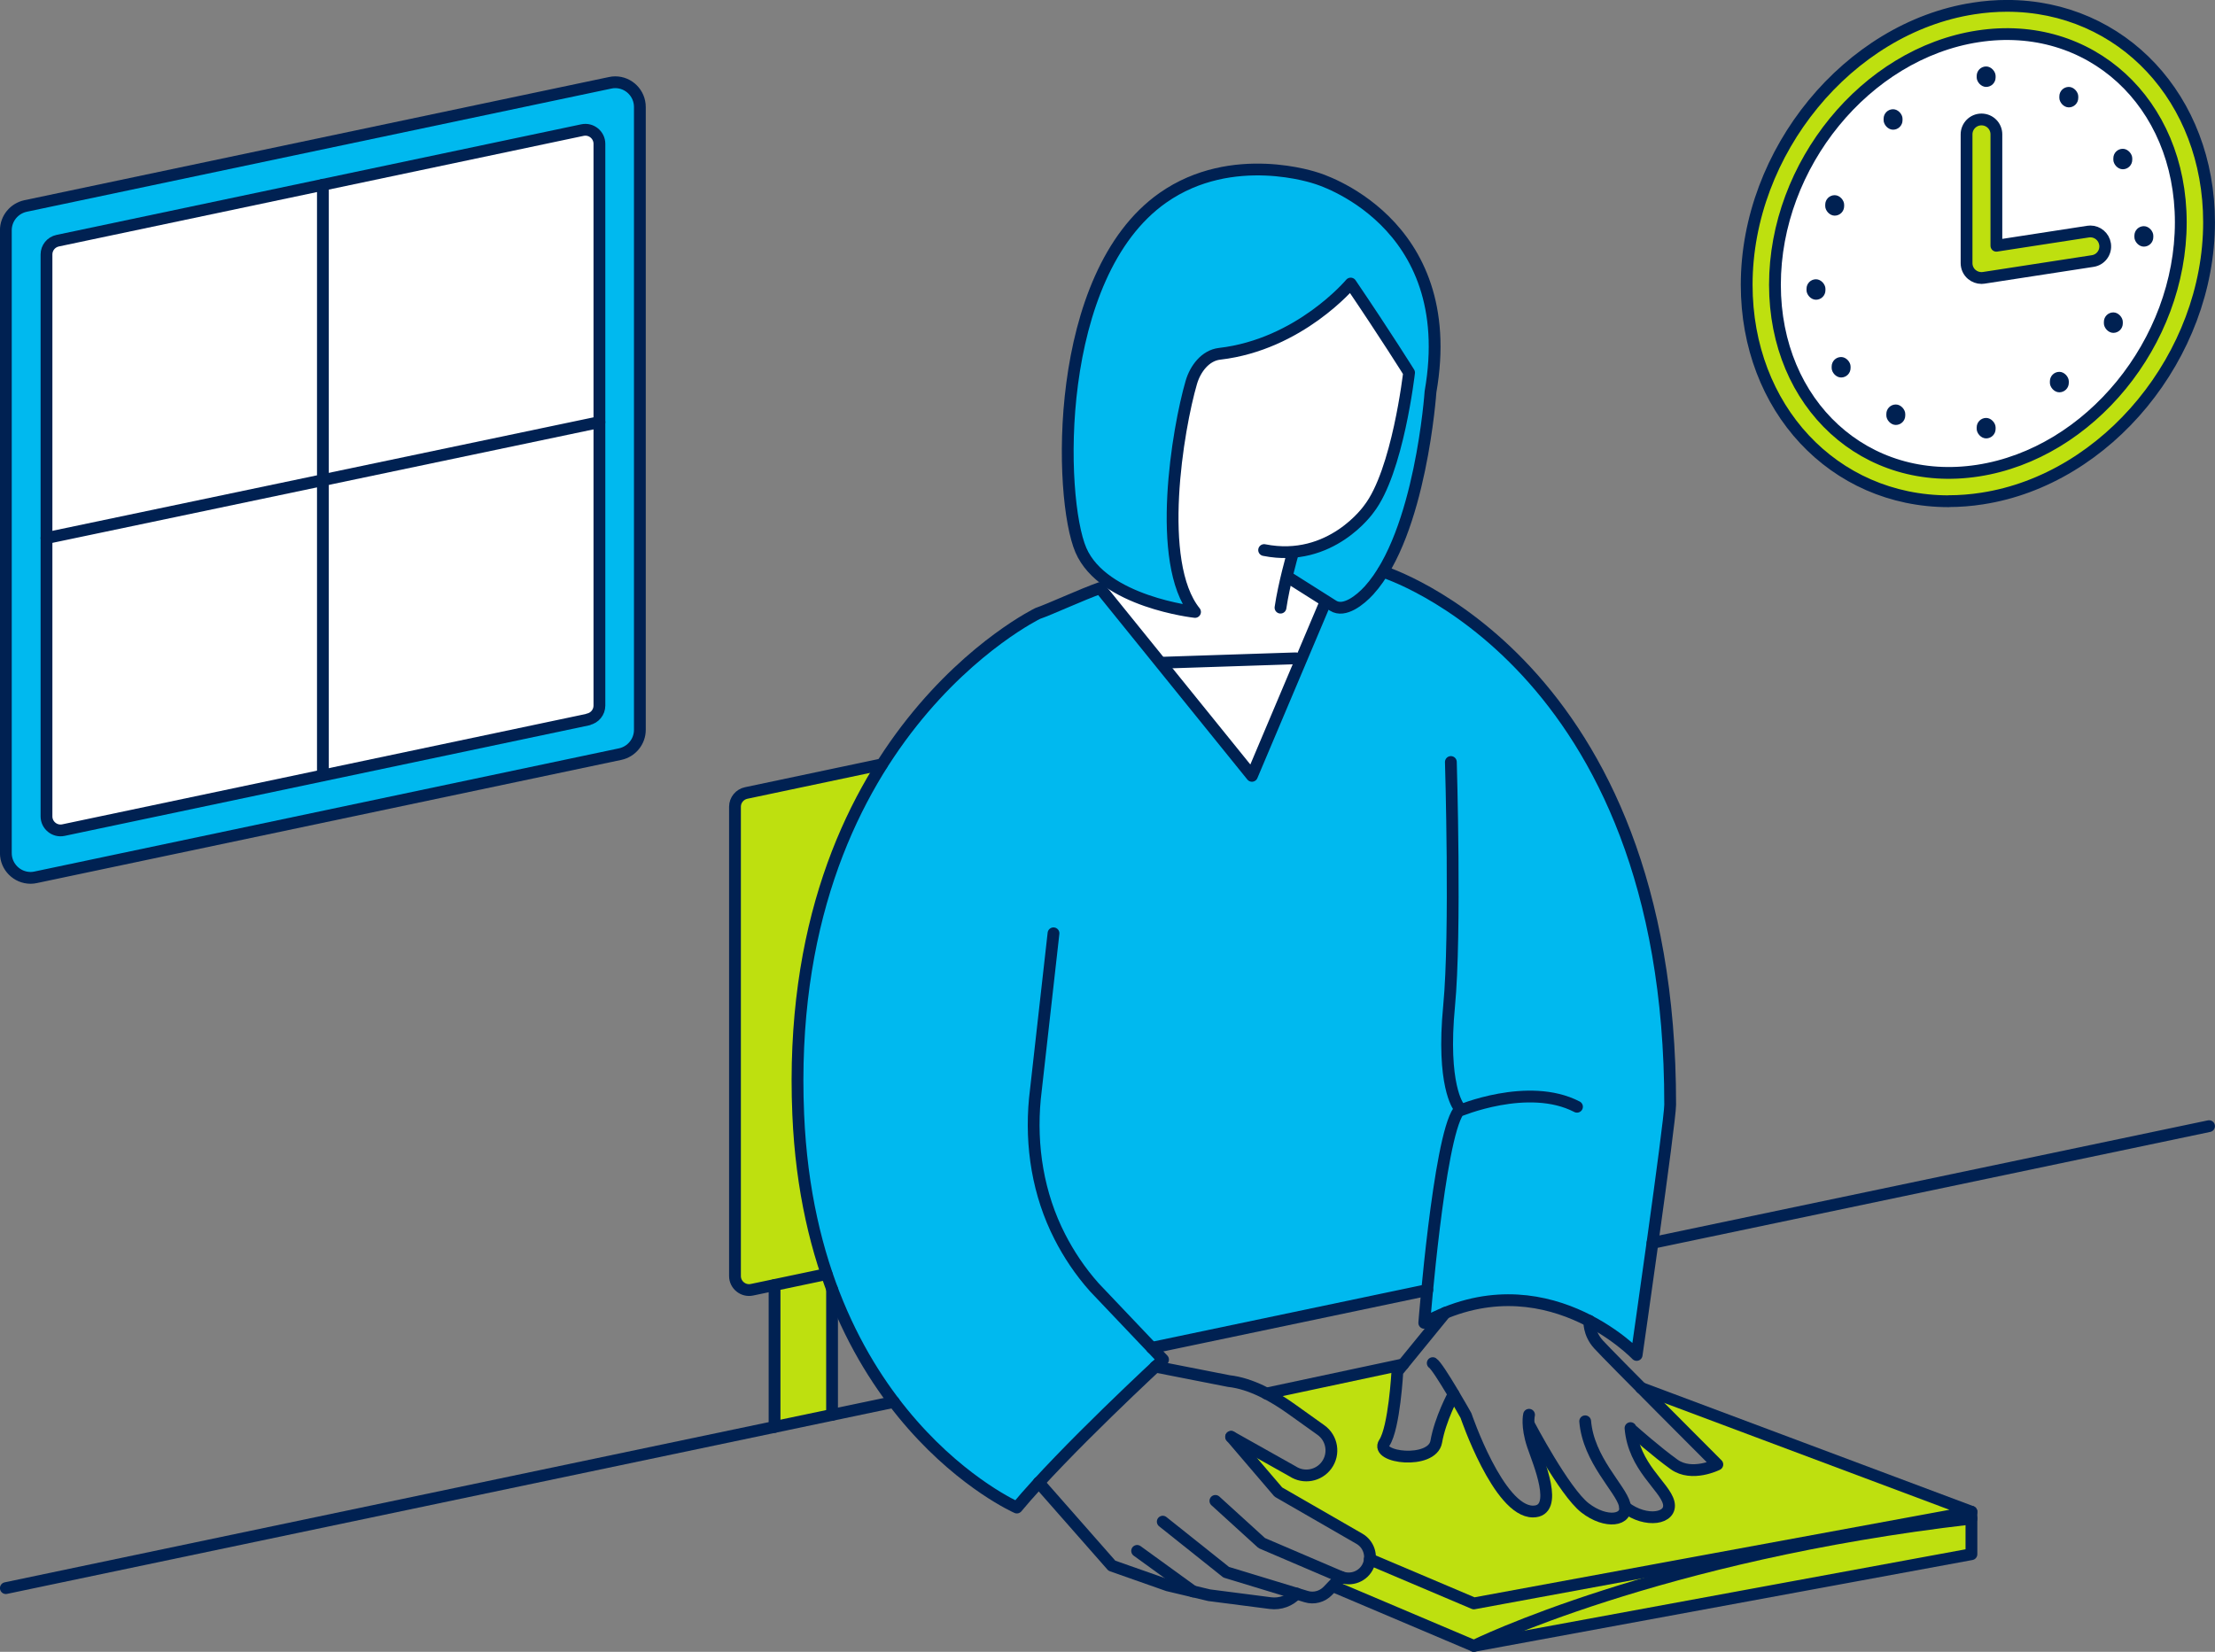 <?xml version="1.0" encoding="UTF-8"?><svg id="_レイヤー_2" xmlns="http://www.w3.org/2000/svg" viewBox="0 0 227.26 169.52"><rect x="0" y="0" width="227.26" height="169.52" fill="#808080" stroke="none"/><defs><style>.cls-1{fill:#00b9ef;}.cls-2{fill:#fff;}.cls-3{fill:#002152;}.cls-4{fill:#bee00f;}.cls-5{fill:none;stroke:#002152;stroke-linecap:round;stroke-linejoin:round;stroke-width:1.21px;}</style></defs><g id="contents"><path class="cls-4" d="M204.03.6s-21.67,3.28-24.82,24.03c-3.15,20.74,15.66,27.95,23.09,26.81,7.43-1.14,20.65-7.51,23.54-21.69C228.74,15.56,221.48.03,204.03.6Z"/><path class="cls-1" d="M2.39,21.24l-1.36.74-.43,1.42v64.45s.07,2.78,3.8,2.24c3.72-.53,59.29-12.76,59.29-12.76,0,0,1.9-.34,2.03-2.92.13-2.58-.06-64.45-.06-64.45,0,0-.74-1.65-2.94-1.48-2.2.17-60.33,12.75-60.33,12.75Z"/><path class="cls-2" d="M5.64,24.82s-.73.47-.76,1.52c-.03,1.04,0,57.68,0,57.68,0,0,.23,1.51,2.2,1.2,1.96-.31,53.1-11.32,53.1-11.32,0,0,1.42-.39,1.46-2.12.04-1.73-.14-57.35-.14-57.35,0,0-.17-1.04-1.63-1.04S5.64,24.82,5.64,24.82Z"/><path class="cls-2" d="M203.34,3.61s-19.33,2.9-21.18,23.55c-1.85,20.65,17.4,21.97,21.79,21,4.39-.97,17.57-6.06,19.51-23.37,1.93-17.31-12.3-21.88-20.12-21.18Z"/><path class="cls-4" d="M202.93,12.26s-1.33-.15-1.28,2.41c.05,2.57.12,12.78.12,12.78,0,0,.64,1.34,2.22,1.08s11.21-1.84,11.21-1.84c0,0,1.13-.59.77-1.71-.36-1.13-.81-1.31-1.53-1.26-.72.05-9.72,1.4-9.72,1.4l.05-11.79s-.23-1.09-1.82-1.06Z"/><rect class="cls-3" x="202.81" y="6.82" width="1.94" height="2.1" rx=".97" ry=".97"/><rect class="cls-3" x="211.29" y="8.92" width="1.94" height="2.1" rx=".97" ry=".97"/><rect class="cls-3" x="216.83" y="15.27" width="1.94" height="2.1" rx=".97" ry=".97"/><rect class="cls-3" x="218.99" y="23.21" width="1.94" height="2.1" rx=".97" ry=".97"/><rect class="cls-3" x="215.86" y="32.06" width="1.94" height="2.1" rx=".97" ry=".97"/><rect class="cls-3" x="210.32" y="38.16" width="1.94" height="2.1" rx=".97" ry=".97"/><rect class="cls-3" x="202.81" y="42.89" width="1.94" height="2.1" rx=".97" ry=".97"/><rect class="cls-3" x="193.54" y="41.51" width="1.94" height="2.1" rx=".97" ry=".97"/><rect class="cls-3" x="187.93" y="36.64" width="1.94" height="2.1" rx=".97" ry=".97"/><rect class="cls-3" x="185.35" y="28.66" width="1.94" height="2.1" rx=".97" ry=".97"/><rect class="cls-3" x="187.27" y="20.03" width="1.94" height="2.1" rx=".97" ry=".97"/><rect class="cls-3" x="193.26" y="11.21" width="1.94" height="2.1" rx=".97" ry=".97"/><path class="cls-4" d="M202.27,155.71v3.87l-50.84,9.34-14.83-6.04.73-1.04,1.79.15,1.01-1.16.41-.8s.39-1.53-1.56-2.38c-1.95-.85-8.08-4.69-8.08-4.69l-3.99-5.19s6.59,4.29,8.08,3.67c1.5-.62,1.63-1.57,1.61-1.72s-.25-1.95-.25-1.95l-1.51-1.6-4.49-3.29,13.12-2.74-.6,4.14-.35,3.19s-.65,1.15-.5,1.4,2.25.5,2.25.5l1.75-.15,1.1-.85,2.01-4.89,1.33,1.75s3.59,9.88,6.99,9.83c0,0,1.15-.2,1.15-2.5s-.55-3.84-.55-3.84c0,0,4.29,7.19,7.09,7.14l1.85-.72s2.79,1.26,3.69.59c.9-.67.57-2.21.57-2.21,0,0-2.77-3.1-2.92-3.35-.15-.25-1.05-3.14-1.05-3.14l2.99,2.48,3.69,1.39,2.23-.57-6.92-7.44,11.58,4.19,19.26,7.19,2.15,1.46Z"/><path class="cls-1" d="M138.77,29.22s-4.66,4.66-8.29,5.69-6.52,2.01-6.52,2.01l-1.35,1.41-1.74,6.68s-.74,10.2-.44,11.67c.29,1.47,1.96,5.93,1.96,5.93l-3.92-.69-4.76-2.01s-3.58-2.11-3.92-8.53c-.34-6.43.64-17.76,2.45-21.29,1.81-3.53,5.3-10.4,10.69-11.82,5.4-1.42,11.18-.49,11.18-.49l3.87,1.62,4.12,2.99,3.92,5.3,1.18,6.77-.69,9.17-2.26,10.55-3.14,6.16-2.8,2.02-1.52-.28-4.61-2.45.41-2.73s5.38-1.29,7.2-3.69c1.81-2.4,3.73-8.93,3.73-8.93l.93-6.28-5.69-8.78Z"/><path class="cls-2" d="M136.03,61.66l-7.56,17.91-15.5-19.03.74-.62s5.29,2.62,8.4,2.7c0,0-1.67-4.76-1.67-7.45,0-2.69,1.58-15.11,1.58-15.11l1.94-3.14,2.81-.63s5.26-2.2,6.84-2.89c1.58-.69,5.16-4.18,5.16-4.18l5.64,9.1-1.51,8.6-2.75,5.98-4.78,3.59-2.77.41-.41,2.73,3.83,2.03Z"/><path class="cls-1" d="M128.47,79.57l-15.84-19.11-9.32,4.13s-12.48,10.86-14.35,16.05c-1.86,5.19-6.99,14.84-7.15,29.1-.15,14.27,3.59,22.64,3.59,22.64l5.66,10.61,8.07,8.41,5.34,3.09,2.09-2.37,12.72-12.64-1.12-1.18,28.27-5.93-.28,3.16h.84s4.3-2.29,8.36-1.97c4.05.32,8.03,2.11,8.03,2.11l4.62,3.24,3-22.13.4-4.86s-1.46-18.57-3.65-23.75c-2.19-5.19-7.13-17.35-14.03-22.21-6.89-4.86-11.75-7.31-11.75-7.31l-2.82,3.09-1.16.54-1.2-.22-1.25.1-7.1,17.4Z"/><path class="cls-4" d="M90.49,78.44l-13.95,2.93-1.13.93.1,48.71.62,1.39,2.9-.09,5.84-1.31s-3.46-9.3-2.78-21.57c.68-12.27,3.9-21.77,3.9-21.77l4.5-9.22Z"/><polygon class="cls-4" points="79.47 131.88 79.47 146.64 85.31 145.01 85.31 131.88 84.72 130.57 79.47 131.88"/><line class="cls-5" x1="169.55" y1="127.55" x2="226.65" y2="115.57"/><line class="cls-5" x1="118.18" y1="138.32" x2="146.44" y2="132.39"/><line class="cls-5" x1=".6" y1="162.98" x2="91.71" y2="143.87"/><path class="cls-5" d="M3.14,90.09c-1.4,0-2.54-1.14-2.54-2.54V23.63c0-1.2.85-2.24,2.02-2.49l59.97-12.64c.18-.04.35-.06.53-.06,1.4,0,2.53,1.14,2.53,2.54v63.92c0,1.2-.85,2.24-2.02,2.49L3.67,90.03c-.18.04-.35.06-.53.06Z"/><path class="cls-5" d="M60.35,73.84l-53.84,11.35c-.9.19-1.74-.5-1.74-1.41V26.11c0-.68.48-1.27,1.15-1.41l53.84-11.35c.9-.19,1.74.5,1.74,1.41v57.65c0,.68-.48,1.27-1.15,1.41Z"/><line class="cls-5" x1="33.13" y1="18.96" x2="33.13" y2="79.17"/><line class="cls-5" x1="4.77" y1="55.22" x2="61.5" y2="43.32"/><path class="cls-5" d="M199.94,51.44c-11.82,0-20.73-9.55-20.73-22.21,0-13.66,10.44-26.38,23.28-28.36,1.15-.18,2.3-.27,3.43-.27,11.82,0,20.73,9.55,20.73,22.21,0,13.66-10.44,26.38-23.28,28.35-1.15.18-2.3.27-3.43.27Z"/><path class="cls-5" d="M223.75,22.81c0,12.31-9.32,23.72-20.82,25.49-11.5,1.77-20.82-6.77-20.82-19.08s9.32-23.72,20.82-25.49c11.5-1.77,20.82,6.77,20.82,19.08Z"/><path class="cls-5" d="M203.3,28.53c-.36,0-.72-.13-1-.37-.34-.29-.53-.71-.53-1.16v-13.21c0-.84.68-1.53,1.53-1.53s1.53.68,1.53,1.53v11.43l9.4-1.45c.08-.01.16-.02.24-.02.74,0,1.39.54,1.51,1.3.13.84-.44,1.62-1.28,1.74l-11.16,1.72c-.08.01-.16.02-.23.02Z"/><polyline class="cls-5" points="168.38 142.44 202.27 155.14 151.22 164.55 140.54 160.02"/><line class="cls-5" x1="129.94" y1="143.01" x2="143.96" y2="140.02"/><path class="cls-5" d="M108.09,95.78l-1.91,16.99c-.46,4.86.33,9.8,2.56,14.15.89,1.74,2.05,3.52,3.55,5.2l7.04,7.41s-10.23,9.44-15,15.18c0,0-21.1-9.25-22.43-40.32-1.66-38.77,24.58-51.44,24.58-51.44,1.21-.41,4.54-1.95,6.39-2.6l15.58,19.27,7.44-17.6"/><path class="cls-5" d="M129.7,56.45c6.87,1.37,10.74-4.21,10.74-4.21,2.97-3.81,4.13-14,4.13-14,0,0-2.38-3.82-5.99-9.14,0,0-5.23,6.26-13.46,7.21-1.45.17-2.48,1.53-2.89,2.93-1.38,4.72-3.71,18.49.38,23.56,0,0-9.41-1.02-11.71-6.34-2.29-5.32-2.9-28.21,8.41-36.16,7.15-5.02,15.75-2.01,15.75-2.01,0,0,14.8,4.28,11.71,21.92,0,0-.99,14.52-6.31,20.38-.91,1-2.54,2.29-3.68,1.57l-4.71-2.98"/><path class="cls-5" d="M132.61,56.89s-.87,3.03-1.23,5.47"/><line class="cls-5" x1="132.95" y1="67.56" x2="119.26" y2="68.01"/><path class="cls-5" d="M118.54,140.25l7.53,1.48c2.28.25,4.58,1.54,6.45,2.88l3.01,2.15c1.16.83,1.42,2.45.58,3.6h0c-.8,1.1-2.33,1.39-3.48.64l-6.32-3.55"/><path class="cls-5" d="M126.32,147.46l4.84,5.66,8.31,4.79c.96.55,1.35,1.73.92,2.75h0c-.47,1.11-1.76,1.62-2.87,1.15l-8.06-3.45-4.76-4.33"/><path class="cls-5" d="M137.6,161.84l-1.37,1.43c-.57.59-1.43.82-2.21.58l-8.21-2.5-6.51-5.19"/><path class="cls-5" d="M133.03,163.54h0c-.68.74-1.68,1.11-2.68.98l-6.28-.81-4.25-1.01-5.74-2.02-7.51-8.54"/><line class="cls-5" x1="116.67" y1="159.16" x2="122.41" y2="163.32"/><polyline class="cls-5" points="202.27 155.14 202.27 159.32 202.27 159.5 151.22 168.91 136.95 162.86"/><path class="cls-5" d="M151.22,168.91s18.87-9.35,51.05-13.07"/><path class="cls-5" d="M149.65,113.57s-1.76-2.2-.97-10.35c.71-7.37.18-25.02.18-25.02"/><path class="cls-5" d="M163.07,135.55s-.11,1.26.93,2.41c1.03,1.15,12.2,12.33,12.2,12.33,0,0-2.6,1.31-4.43,0-1.83-1.31-4.2-3.42-4.2-3.42"/><path class="cls-5" d="M148.29,134.72l-4.92,6.03s-.31,5.77-1.34,7.32c-1.03,1.55,4.91,2.24,5.33-.11.41-2.35,1.78-4.87,1.78-4.87"/><path class="cls-5" d="M147,139.89c.6.38,3.41,5.38,3.41,5.38,0,0,3.34,9.85,6.87,9.85,2.78,0,.54-5.13-.02-6.81-.66-1.99-.38-3.12-.38-3.12"/><path class="cls-5" d="M156.88,146.2s3.61,6.89,5.75,8.55,4.49,1.33,4.06-.34c-.43-1.68-3.71-4.56-4.05-8.55"/><path class="cls-5" d="M166.74,154.67c2.14,1.66,4.89,1.2,4.46-.48s-3.57-3.64-3.91-7.63"/><path class="cls-5" d="M141.9,58.67s29.5,9.12,29.46,54.7c0,1.76-3.44,25.68-3.44,25.68,0,0-9.52-10.03-21.79-3.29,0,0,1.49-18.87,3.51-21.73,0,0,7.15-3.05,12.16-.45"/><path class="cls-5" d="M84.81,130.75l-7.66,1.61c-.9.19-1.74-.5-1.74-1.41v-48.16c0-.68.48-1.27,1.15-1.41l13.93-2.94"/><line class="cls-5" x1="79.47" y1="146.44" x2="79.47" y2="131.88"/><line class="cls-5" x1="85.37" y1="132.31" x2="85.37" y2="145.2"/></g></svg>